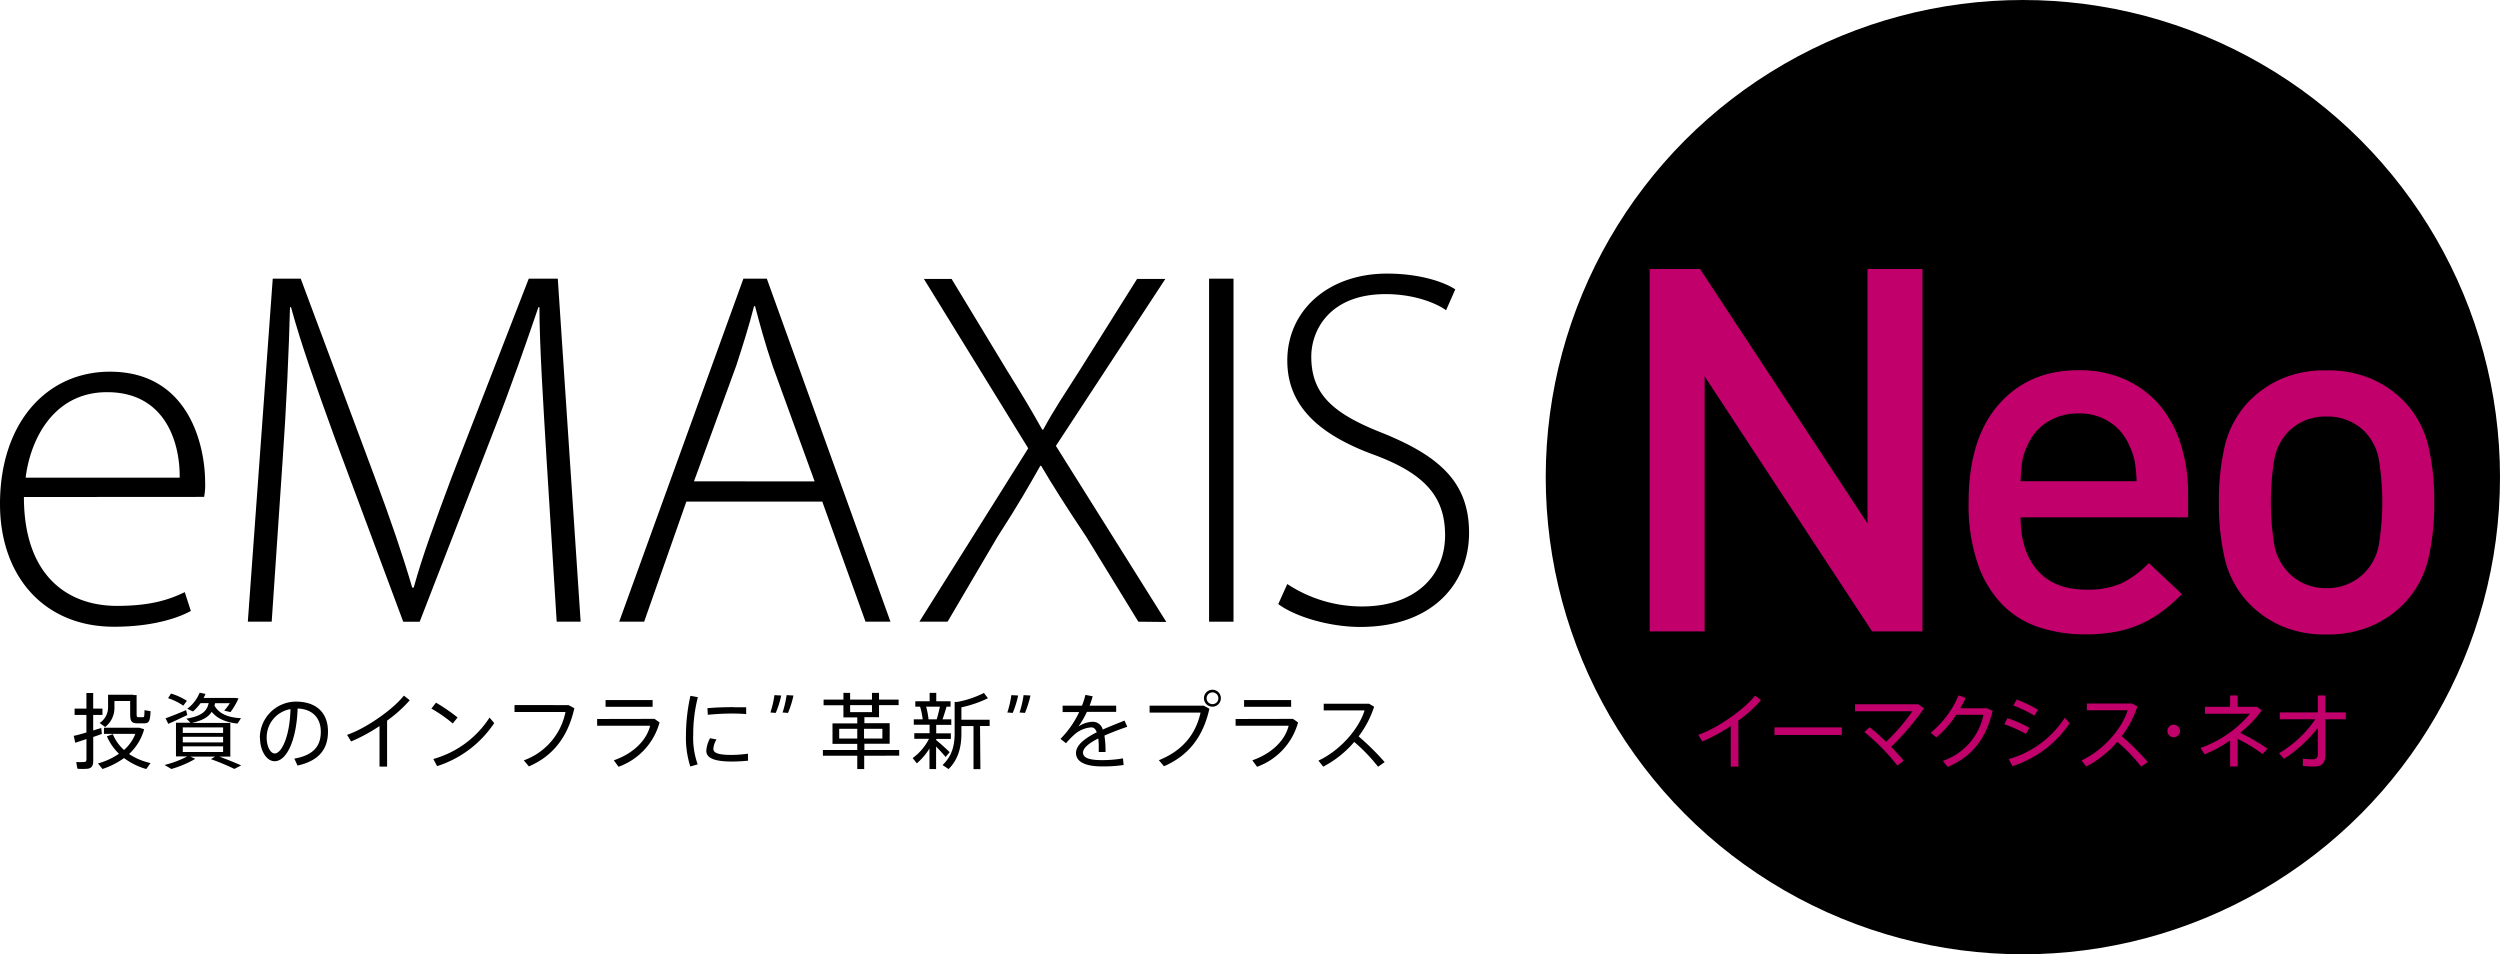 <svg id="レイヤー_1のコピー" data-name="レイヤー 1のコピー" xmlns="http://www.w3.org/2000/svg" viewBox="0 0 620 236.67"><defs><style>.cls-1{fill:#c1006c;}</style></defs><title>アートボード 1</title><path d="M5.93,123.26c0,19.31,10.61,27,23.1,27,8.84,0,13.38-1.77,16.79-3.41l1.51,4.67c-2.27,1.26-8.45,3.91-19.06,3.91C10.85,155.44,0,142.82,0,125c0-20.2,11.61-32.82,27.26-32.82,19.82,0,23.61,18.68,23.61,27.39a15.72,15.72,0,0,1-.25,3.66Zm38.63-4.8c.12-8.45-3.41-21.2-18-21.2-13.38,0-19.06,11.86-20.2,21.2Z"/><path d="M135.55,113.92c-.76-12.75-1.77-28.4-1.77-37.74h-.25C130.37,85.39,127,95.24,122,108l-17.92,46.19H100L83.17,109c-4.8-13.26-8.46-23.48-11-32.82h-.25c-.25,10-.88,24.74-1.89,38.87l-2.65,39.13H61.46l6.18-85.07h6.94l18.31,49.1c4,10.73,6.94,19.31,9.34,27.52h.37c2.15-7.83,5.18-16,9.47-27.52l19.06-49.1h7.2L144,154.18h-5.94Z"/><path d="M170.22,124.39l-10.47,29.79h-6.19l30.8-85.07h5.81l30.67,85.07h-6.19l-10.73-29.79Zm31.81-5L191.68,90.94c-2-5.93-3.16-10.22-4.42-15H187c-1.26,4.93-2.65,9.34-4.42,14.77l-10.47,28.66Z"/><path d="M282.31,154.18l-12.88-21c-5.3-7.95-8.33-12.75-11.23-17.67H258c-2.78,4.92-5.43,9.59-10.73,17.8L235,154.18H228l27-43-25.87-42H236l13.76,22.72c3.54,5.68,6.19,10.1,8.71,14.64h.25c2.65-4.92,5.3-8.84,9-14.64l14.27-22.72H289l-27.14,41.4,27.39,43.67Z"/><path d="M305.91,69.11v85.07h-6.06V69.11Z"/><path d="M319.25,144.84a33.54,33.54,0,0,0,18.56,5.56c12.74,0,20.57-7.2,20.57-17.67,0-9.47-4.92-15.15-17.29-19.82-13.63-4.92-21.84-12-21.84-23.48,0-12.49,10.22-21.58,24.74-21.58,7.95,0,14,2,16.92,3.91l-2.28,5.18c-2.27-1.65-7.7-4-15-4-13.76,0-18.43,8.83-18.43,15.52,0,9.34,5.43,14.14,17.67,18.93,14,5.68,21.46,12.12,21.46,24.75,0,12.36-8.83,23.34-27,23.34-7.32,0-15.9-2.39-20.32-5.67Z"/><circle cx="501.67" cy="118.33" r="118.33"/><path class="cls-1" d="M464.28,156.58,422.75,93.34v63.24H409.12V66.71h12.49l41.53,63.11V66.71h13.63v89.87Z"/><path class="cls-1" d="M501.1,128.3q0,8.34,4.17,13.13t12.12,4.8a20.72,20.72,0,0,0,8.77-1.58,24.55,24.55,0,0,0,6.75-5l8.21,7.69a45.58,45.58,0,0,1-5,4.36,27.41,27.41,0,0,1-5.3,3.09,28,28,0,0,1-6.18,1.9,40.89,40.89,0,0,1-7.51.63,36.2,36.2,0,0,1-11.3-1.71,22.66,22.66,0,0,1-9.13-5.55,27.08,27.08,0,0,1-6.19-10.16,45.32,45.32,0,0,1-2.29-15.4q0-15.64,7.45-24.17t19.82-8.52A27.77,27.77,0,0,1,527,94.1a24.23,24.23,0,0,1,8.52,6.31,27.79,27.79,0,0,1,5.3,9.72,40.59,40.59,0,0,1,1.83,12.5v5.67Zm28.34-13.69a15.77,15.77,0,0,0-1.32-4,12.83,12.83,0,0,0-4.8-5.87,13.69,13.69,0,0,0-7.82-2.21,14,14,0,0,0-7.89,2.21,12.66,12.66,0,0,0-4.86,5.87,13.75,13.75,0,0,0-1.27,4c-.17,1.22-.29,2.8-.38,4.73h28.78A38.11,38.11,0,0,0,529.44,114.61Z"/><path class="cls-1" d="M602.17,138.84a24.09,24.09,0,0,1-6.06,10.93,25.27,25.27,0,0,1-7.89,5.42,27.19,27.19,0,0,1-11.3,2.15,26.75,26.75,0,0,1-11.23-2.15,25.52,25.52,0,0,1-7.82-5.42,24.09,24.09,0,0,1-6.06-10.93,60,60,0,0,1-1.52-14.32,59.42,59.42,0,0,1,1.52-14.2,24.11,24.11,0,0,1,6.06-10.92A25.72,25.72,0,0,1,565.69,94a26.76,26.76,0,0,1,11.23-2.14A27.19,27.19,0,0,1,588.22,94a25.46,25.46,0,0,1,7.89,5.43,24.11,24.11,0,0,1,6.06,10.92,59.42,59.42,0,0,1,1.52,14.2A60,60,0,0,1,602.17,138.84Zm-12.12-24.29a13.4,13.4,0,0,0-3.66-7.58,12.86,12.86,0,0,0-9.47-3.66,12.72,12.72,0,0,0-9.34,3.66,13.53,13.53,0,0,0-3.66,7.58,66.64,66.64,0,0,0,0,19.94,13.44,13.44,0,0,0,3.66,7.57,12.68,12.68,0,0,0,9.34,3.79,12.82,12.82,0,0,0,9.47-3.79,13.31,13.31,0,0,0,3.66-7.57,65.78,65.78,0,0,0,0-19.94Z"/><path class="cls-1" d="M431.13,190.11h-1.91V180.06a41.43,41.43,0,0,1-7.05,3.82l-1-1.65c4.8-1.62,11.49-6.38,14.09-9.72l1.46,1.15a33,33,0,0,1-5.62,5.05Z"/><path class="cls-1" d="M456.77,180.39v1.88h-16.7v-1.88Z"/><path class="cls-1" d="M470.55,189.86a52.5,52.5,0,0,0-8.18-8.32l1.29-1.19a45.67,45.67,0,0,1,4.08,3.63,50.31,50.31,0,0,0,6.55-7.59H460.05v-1.73H475.7l1.46,1a65.46,65.46,0,0,1-8.15,9.56c1.19,1.23,2.28,2.42,3.1,3.43Z"/><path class="cls-1" d="M492.83,175.65l1.33.64c-1.56,6.76-5,11.34-11.14,13.9l-1.21-1.49a15.28,15.28,0,0,0,10.09-11.43h-6.76a25,25,0,0,1-4.93,5.6l-1.39-1.15a24.32,24.32,0,0,0,6.91-9.27l1.72.62a22.43,22.43,0,0,1-1.31,2.58Z"/><path class="cls-1" d="M503.29,180.49l-.86,1.5a36.85,36.85,0,0,0-5.38-2.38l.82-1.52A36.74,36.74,0,0,1,503.29,180.49Zm8.78-2.48,1.19,1.35A26.82,26.82,0,0,1,499.08,190l-.92-1.75A24.46,24.46,0,0,0,512.07,178Zm-6.67-2-.86,1.46a35,35,0,0,0-5.25-2.51l.86-1.47A35.91,35.91,0,0,1,505.4,176Z"/><path class="cls-1" d="M532.66,189,531,190.11a42.74,42.74,0,0,0-5.91-6.15,25.77,25.77,0,0,1-7.69,6.13l-1.19-1.5c5.56-2.58,10.13-8.08,11.45-12.45H517.54v-1.66h11.22l1.3.74a25.3,25.3,0,0,1-3.86,7.36A62.89,62.89,0,0,1,532.66,189Z"/><path class="cls-1" d="M539.06,182.85a1.56,1.56,0,1,1,1.58-1.56,1.56,1.56,0,0,1-1.58,1.56Z"/><path class="cls-1" d="M562.34,185.68,561.11,187a38.09,38.09,0,0,0-6.17-3.75v6.83h-1.87v-6.46a31.61,31.61,0,0,1-6.34,3.45l-1-1.58A28.39,28.39,0,0,0,558,177H546.83v-1.72h6.24v-2.81h1.87v2.81h4.8l1.17.92a30.52,30.52,0,0,1-5.34,5.56A48.65,48.65,0,0,1,562.34,185.68Z"/><path class="cls-1" d="M566.44,188.18l-1.25-1.37a28.48,28.48,0,0,0,9-8.43h-8.8v-1.7h9.43v-4.21h1.87v4.21h5.07v1.7H576.7v8.72c0,2-.76,3-2.77,3a22.7,22.7,0,0,1-2.81-.16v-1.81a15.92,15.92,0,0,0,2.4.17c.94,0,1.31-.43,1.31-1.38v-6.42A34.36,34.36,0,0,1,566.44,188.18Z"/><path d="M21.43,181.66v-4.35H18.5v-1.58h2.93v-3.87h1.68v3.87h2.3v1.58h-2.3v3.84c.72-.21,1.4-.43,2-.62l.15,1.48c-.64.25-1.36.49-2.14.76v5.88c0,1.15-.31,1.85-1.41,2a16.18,16.18,0,0,1-2.49,0,15.23,15.23,0,0,1-.3-1.67,18.8,18.8,0,0,0,1.92,0c.48,0,.6-.27.6-.7v-5l-2.77.93-.39-1.73C19.07,182.36,20.22,182,21.43,181.66ZM30.76,186a10.54,10.54,0,0,0,2.81-4H25.78v-1.52h8.76l1.21.37A13.07,13.07,0,0,1,32,187a15.83,15.83,0,0,0,5.34,2.24l-1.07,1.48A17,17,0,0,1,30.76,188a19.49,19.49,0,0,1-5.35,2.71l-1.11-1.38a17.25,17.25,0,0,0,5.21-2.4,13.34,13.34,0,0,1-3-4.32l1.47-.54A10.81,10.81,0,0,0,30.76,186Zm2.3-13.62h.82V177c0,.72.08.87.45.87H35.4c.37,0,.41-.11.43-1.73.08,0,.16,0,1.52.25-.15,2.71-.43,3-1.81,3-.43,0-1,0-1.39,0-1.54,0-1.87-.47-1.87-2.44v-3.11h-3.9v1.56a6,6,0,0,1-2.3,4.9l-1.37-1a4.63,4.63,0,0,0,2.09-4v-3h6.26Z"/><path d="M53.35,187.63H47.21l1.21.57a26.23,26.23,0,0,1-5.92,2.51l-1.69-1a24.52,24.52,0,0,0,5.64-2.13H43.64v-8.35h3.59l-1-1c3.84-.66,5.09-1.87,5.52-3.86h-2a12.12,12.12,0,0,1-1.89,2.07l-1.42-.66a9.57,9.57,0,0,0,3.08-4l1.44.31a6.25,6.25,0,0,1-.48,1h7.78l.9.08a16.76,16.76,0,0,1-2,3.43l-1.56-.37A13.86,13.86,0,0,0,57,174.4H53.33c0,.18-.09.39-.15.57,1.19,2.16,3.61,3,6.59,3.14l-.87,1.34c-2.74-.31-4.92-1.11-6.4-2.92-.82,1.29-2.27,2.16-4.88,2.75h9.5v8.35H54.39c2,.74,3.82,1.48,5.42,2.19l-1.69.87a58,58,0,0,0-5.8-2.42Zm-7.2-11.53.3,1.23C45,178,43,179,41.71,179.51a10.74,10.74,0,0,0-.67-1.36C42.29,177.7,44.63,176.78,46.15,176.1ZM42.41,172a15.48,15.48,0,0,1,3.94,1.81l-.9,1.19a14.71,14.71,0,0,0-3.77-1.85Zm2.92,9.76h10v-1.37h-10Zm0,2.36h10v-1.39h-10Zm0,2.38h10v-1.41h-10Z"/><path d="M64.44,183a9,9,0,0,1,8.9-9c5.6,0,8,3.24,8,7.4,0,4-1.84,7.2-7.56,8.46L73,188.14c5.08-.9,6.56-3.42,6.56-6.68s-1.93-5.61-5.75-5.75c-.26,7.8-2.7,13.07-5.7,13.07-2.09,0-3.63-2.77-3.63-5.76Zm1.7,0c0,2.07.89,3.86,2,3.86,1.62,0,3.72-4,3.9-11A7.09,7.09,0,0,0,66.14,183Z"/><path d="M96,190.11H94.12V180.06a41.43,41.43,0,0,1-7.05,3.82l-1-1.64c4.8-1.63,11.49-6.39,14.09-9.73l1.46,1.15A33,33,0,0,1,96,178.71Z"/><path d="M113.48,177.93l-1.2,1.49a34.09,34.09,0,0,0-5.3-3.69l1.15-1.47A45.58,45.58,0,0,1,113.48,177.93Zm7.9,0,1.19,1.39A26.79,26.79,0,0,1,108.4,190l-.93-1.77A24.41,24.41,0,0,0,121.38,178Z"/><path d="M141,174.87l1.44.78c-1.48,6.54-4.82,11.63-11.27,14.42l-1.27-1.5a16.08,16.08,0,0,0,10.34-12H127.6v-1.72Z"/><path d="M162.3,178.28l1.27.88a16.21,16.21,0,0,1-10.17,11l-1.17-1.6c4.88-1.7,8.14-5,9-8.57H148.09v-1.68Zm-.45-4.66v1.66H150.18v-1.66Z"/><path d="M170.12,182.28a45.49,45.49,0,0,1,1.1-9.71l1.85.33a37.2,37.2,0,0,0-1.15,9.36,19.21,19.21,0,0,0,1.11,7.3l-1.83.53a23.12,23.12,0,0,1-1.08-7.79Zm15.4,6.37c-1.29.13-2.75.21-4,.21-3.65,0-6.36-.59-6.36-2.65a7.66,7.66,0,0,1,.93-3.13l1.6.3a5.24,5.24,0,0,0-.78,2.32c0,1.17,1.64,1.52,4.57,1.52a28.36,28.36,0,0,0,4-.31Zm-3.47-13.24c1,0,2.16,0,3,0l0,1.68c-1-.08-2.28-.13-3.51-.13-2,0-4.24.13-6,.31l-.1-1.64c1.91-.18,4.39-.26,6.62-.26Z"/><path d="M192.39,176.8l-1.33-.1a24.09,24.09,0,0,0,1-4.31l1.69.1A25.22,25.22,0,0,1,192.39,176.8Zm3,0-1.31-.1a25.66,25.66,0,0,0,1-4.31l1.7.1A24.34,24.34,0,0,1,195.43,176.8Z"/><path d="M214.32,187.42v3.31H212.6v-3.31h-8.52V186h8.52v-1.52h-6.14V179.4h6.14v-1.49h-3.43v-3h-4.92V173.5h4.92v-1.67h1.66v1.67h5.42v-1.67H218v1.67h4.86v1.37H218v3h-3.63v1.49h6.27v5.09h-6.27V186H223v1.41Zm-6.2-6.68v2.42h4.48v-2.42Zm2.71-4.13h5.42v-1.74h-5.42Zm8,4.13h-4.55v2.42h4.55Z"/><path d="M235.51,186.54l-1,1.19c-.57-.67-1.43-1.66-2.36-2.58v5.58h-1.64v-5.11a15.6,15.6,0,0,1-3.14,3.69L226.34,188a13.35,13.35,0,0,0,4.06-4.78h-3.65v-1.39h3.79v-2.1h-3.92V178.4h2.2a16.53,16.53,0,0,0-.64-3.14H227v-1.35h3.55v-2.08h1.64v2.08h3.55v1.35h-1c-.27.92-.6,2.05-1,3.14h2.18v1.37h-3.74v2.1h3.63v1.39h-3.63v.29C233.41,184.55,234.75,185.78,235.51,186.54Zm-3.2-8.14c.31-1.07.59-2.22.78-3.14h-3.41a18.86,18.86,0,0,1,.6,3.14Zm10.83,12.35h-1.71V180.06h-3v1.83c0,3.36-.76,6.44-3.18,8.84l-1.5-1c2.34-2.19,3-4.82,3-7.87v-7.78h.65a24.27,24.27,0,0,0,6.61-2.23l1,1.31a28.81,28.81,0,0,1-6.58,2.26v3.07h7v1.56h-2.38Z"/><path d="M251.16,176.8l-1.34-.1a25,25,0,0,0,1-4.31l1.68.1A24.34,24.34,0,0,1,251.16,176.8Zm3,0-1.31-.1a25.66,25.66,0,0,0,1-4.31l1.71.1A25.22,25.22,0,0,1,254.19,176.8Z"/><path d="M279.56,180.24c-1.74.6-3.79,1.36-5.66,2.18a24.32,24.32,0,0,1,.27,4.08h-1.68c0-.35,0-.63,0-.94a16.94,16.94,0,0,0-.12-2.42c-2.16,1.08-3.78,2.29-3.78,3.53s1.48,1.84,4.66,1.84a31,31,0,0,0,5.25-.43l.16,1.64a34.23,34.23,0,0,1-5.39.35c-4.08,0-6.42-1.13-6.42-3.34,0-2,2.34-3.71,5.15-5.13-.31-.82-.76-1.21-1.34-1.21a7,7,0,0,0-4.37,1.93,20.67,20.67,0,0,0-1.92,2L263,183.24a23.77,23.77,0,0,0,4.64-6.65h-4.11V175h4.8a18.15,18.15,0,0,0,.85-2.67l1.8.35a19.08,19.08,0,0,1-.76,2.32h6.59v1.55h-7.27a19.74,19.74,0,0,1-2.11,3.63A6.83,6.83,0,0,1,271,179a2.55,2.55,0,0,1,2.48,1.93c1.87-.84,3.84-1.58,5.4-2.23Z"/><path d="M298.5,175l1.43.77c-1.47,6.55-4.82,11.47-11.26,14.26l-1.27-1.5c6.13-2.46,9.19-6.68,10.34-11.81H285.1V175Zm4.28-1.81a2.1,2.1,0,1,1-2.11-2.13,2.1,2.1,0,0,1,2.11,2.13Zm-3.54,0a1.46,1.46,0,0,0,1.43,1.44,1.46,1.46,0,1,0-1.43-1.46Z"/><path d="M320.65,178.28l1.27.88a16.23,16.23,0,0,1-10.17,11l-1.17-1.6c4.88-1.7,8.14-5,9-8.57H306.43v-1.68Zm-.45-4.66v1.66H308.53v-1.66Z"/><path d="M343.4,189l-1.64,1.15a42.74,42.74,0,0,0-5.91-6.15,25.89,25.89,0,0,1-7.69,6.13l-1.19-1.5c5.56-2.58,10.13-8.08,11.44-12.45H328.28v-1.66H339.5l1.29.74a24.91,24.91,0,0,1-3.85,7.36A65,65,0,0,1,343.4,189Z"/></svg>